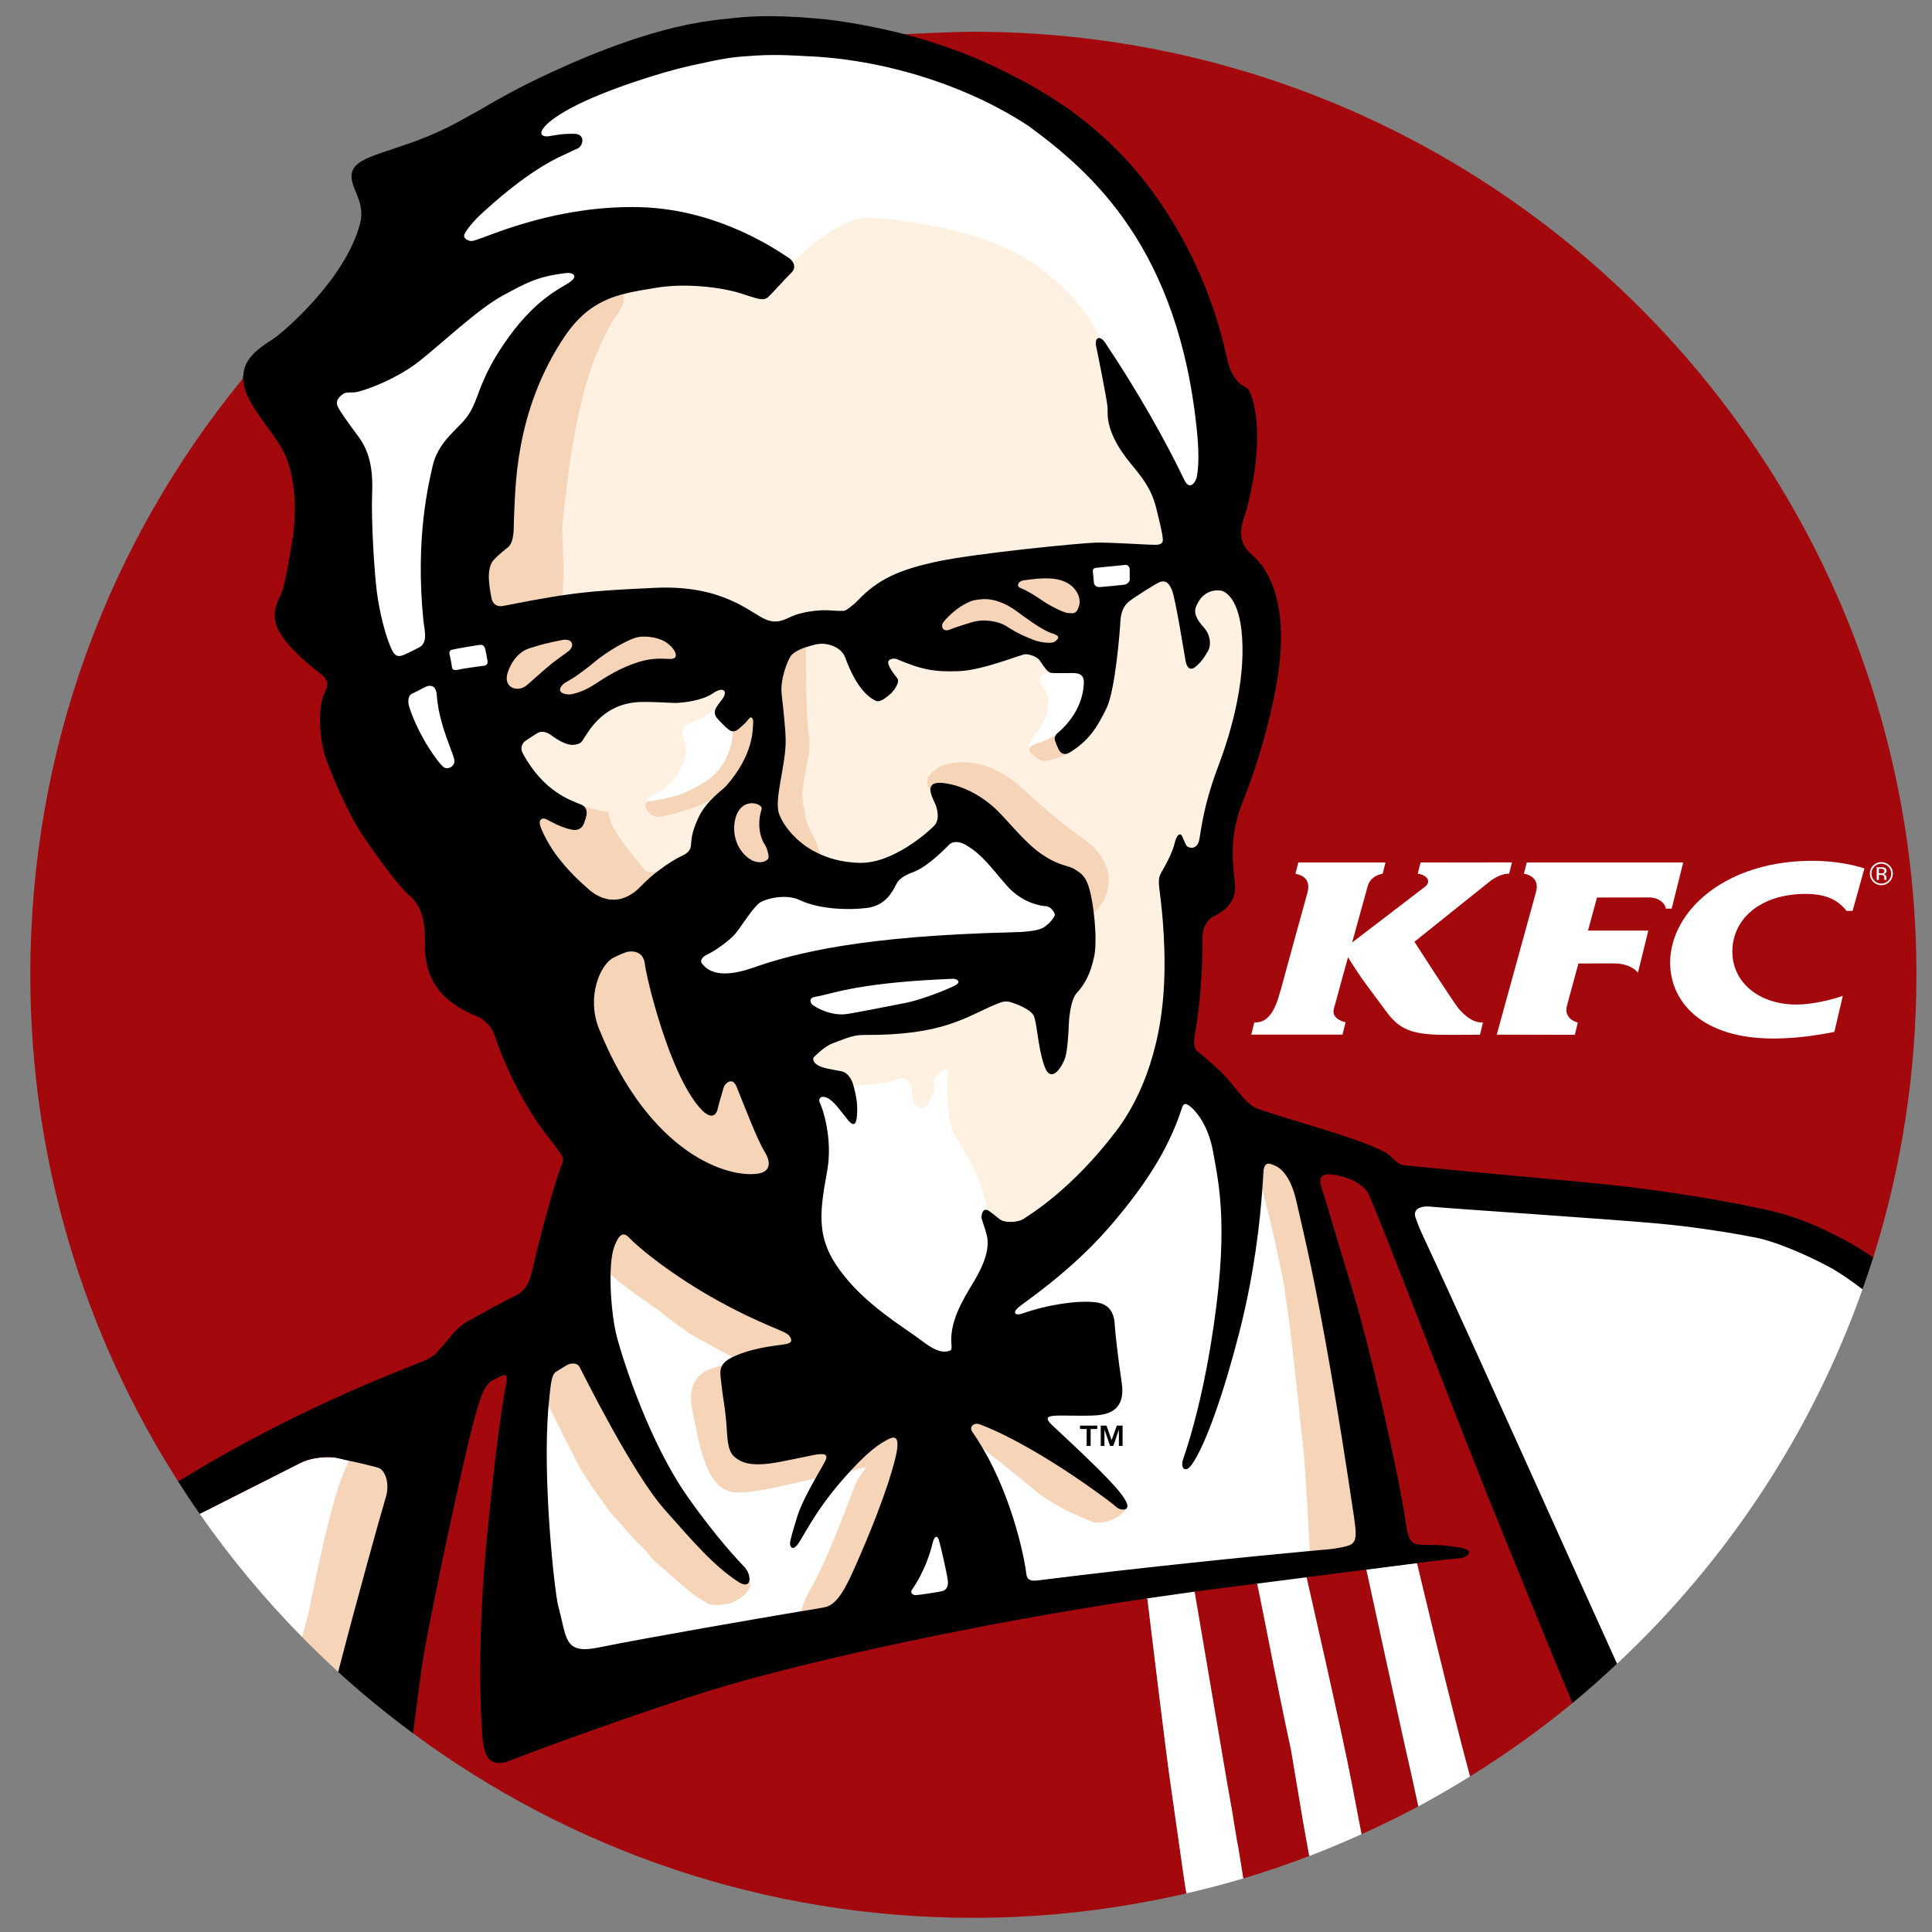 <?xml version="1.0" encoding="utf-8"?>
<!-- Generator: Adobe Illustrator 14.0.0, SVG Export Plug-In . SVG Version: 6.00 Build 43363)  -->
<!DOCTYPE svg PUBLIC "-//W3C//DTD SVG 1.1//EN" "http://www.w3.org/Graphics/SVG/1.1/DTD/svg11.dtd">
<svg version="1.1" id="Layer_1" xmlns="http://www.w3.org/2000/svg" xmlns:xlink="http://www.w3.org/1999/xlink" x="0px" y="0px"
	 width="300px" height="300px" viewBox="0 0 300 300" enable-background="new 0 0 300 300" xml:space="preserve">
<rect x="0" y="0" width="300" height="300" fill="#808080" stroke="none"/>
<g id="Layer_2">
	<g>
		<g>
			<g>
				<path fill="#A3080C" d="M151.147,4.931c-3.52,0-10.388,0.368-10.668,0.385c1.331,0.355-102.726,53.74-102.726,53.18
					c-0.032,0.181-0.081,0.331-0.176,0.449c-20.628,25.234-32.872,57.29-32.872,92.426c0,28.958,8.437,55.93,22.944,78.656
					c0.098-0.053,36.938,35.63,36.487,39.123c24.333,18,54.419,28.654,87.006,28.654c11.382,0,22.439-1.344,33.08-3.795
					c-0.194-1.154-0.37-2.309-0.528-3.447l-1.923-13.5c-0.579-3.693-3.604-28.793-3.604-28.793l-0.01-0.074l3.219-1.236
					c0,0,4.232,0.175,4.127,0.188c0,0,4.291,25.244,5.037,29.623l0.807,4.635c0.312,1.867,0.575,3.718,0.96,5.636
					c0.27,1.595,0.51,3.124,0.746,4.647c3.471-1.043,6.891-2.201,10.246-3.483c-0.51-2.869-1.065-5.826-1.112-6.263l-1.729-10.27
					c-2.284-10.595-3.74-18.454-4.807-23.682c-0.152-0.751-0.436-2.086-0.436-2.086l3.305-1.322l4.36,0.34
					c0,0,5.562,24.34,6.951,31.699l1.586,8.193c2.983-1.349,5.937-2.775,8.805-4.318l-0.917-4.204
					c-0.098-0.407-0.204-0.896-0.329-1.44c-1.868-8.222-6.827-31.125-6.827-31.125l3.977-1.562l3.885,0.547h0.019
					c0,0,4.991,21.114,8.23,33.131c5.562-3.452,10.891-7.243,15.915-11.387c0,0,46.373-69.416,46.705-69.187
					c4.347-13.857,6.701-28.604,6.701-43.899C297.58,70.496,232.018,4.931,151.147,4.931z"/>
			</g>
		</g>
	</g>
</g>
<g id="Layer_6">
	<path fill="#FFF1E2" d="M187.834,77.833c0,0-18.29-34.49-25.751-39.667c-7.452-5.177-19.735-8.409-28.25-7.333
		c-10.781,1.361-35.439,14.41-37.078,14.841c0.012,0.126-9.187,11.473-11.589,23.159c-0.534,2.597-10,44-10,44l18,52l64.146,30.604
		l23.521-25.604c0,0,3.001-25.333,9.334-44.333s4.333-29.333,4.333-29.333L187.834,77.833z"/>
</g>
<g id="Layer_4">
	<path fill="#FFFFFF" d="M114.552,210.378c-0.195,0.074-0.373,0.153-0.54,0.228C114.179,210.531,114.357,210.452,114.552,210.378"/>
	<path fill="#FFFFFF" d="M114.01,210.609L114.01,210.609z"/>
	<path fill="#FFFFFF" d="M109.271,111.341c-1.018,0.58-1.771,0.716-2.241,0.966c-0.471,0.257-1.214,0.809-1.03,1.796
		c0.194,0.992,0.466,1.314,0.561,2.079c0.09,0.757-0.274,2.129-1.154,3.687c-0.866,1.562-2.252,2.69-3.039,3.147
		c-0.774,0.463-1.249,0.588-1.689,0.82c-0.1,0.046-0.19,0.285-0.28,0.765c-0.004,0.004-0.004,0.004-0.009,0.009
		c0.056-0.044,0.118-0.085,0.204-0.118c0.169-0.072,0.517-0.081,0.83-0.139c0.303-0.056,0.526-0.127,0.637-0.142
		c0.118-0.014,0.82-0.113,0.938-0.139c0.118-0.023,2.245-0.468,3.563-1.075c1.311-0.61,3.613-1.72,4.932-3.314
		c0.969-1.167,2.136-3.292,2.25-5.401c0.027-0.436,0.022-0.707,0.022-0.707s0.005,0,0.005-0.005c0.015,0,0.028-0.004,0.042-0.004
		c-0.218-0.009-0.408-0.081-0.563-0.208c-0.353-0.276-0.638-0.48-1.72-1.636c-0.696-0.746-0.648-1.293-0.272-1.918
		c-0.009,0.014-0.025,0.028-0.035,0.042C110.902,110.146,110.276,110.762,109.271,111.341"/>
	<path fill="#FFFFFF" d="M163.049,104.448c0,0-0.594,0.051-0.798,0.141c-0.162,0.067-0.468,0.181-0.677,0.461
		c-0.208,0.285-0.256,0.783,0.181,1.318c0.445,0.533,1.057,1.529,1.006,2.382c-0.032,0.375,0.023,1.601-0.375,2.484
		c-0.445,1.001-0.959,1.988-1.312,2.433c-0.204,0.262-1.146,1.304-1.284,2.042c-0.037,0.155,0,0.327,0.073,0.489
		c0,0,0.011-0.009,0.011,0.004c-0.005,0.005,0,0.014-0.005,0.023c0.019-0.058,0.042-0.114,0.088-0.167
		c0.235-0.264,0.714-0.531,1.548-0.788c1.106-0.35,1.891-0.767,2.503-1.233c-0.074,0.086-0.093,0.186-0.14,0.285
		c0.064-0.153,0.135-0.304,0.272-0.424c0.329-0.283,4.669-3.196,4.78-7.899c0.042-1.766-2.249-1.999-3.203-2.031
		c-0.709-0.03-2.045,0.62-2.61,0.483c-0.009-0.004-0.026-0.019-0.046-0.023c0.009,0,0.009,0.004,0.009,0.004
		C163.071,104.443,163.053,104.443,163.049,104.448"/>
	<path fill="#FFFFFF" d="M116.833,136.916c0,0,17.25,5.334,25.5-4.25c8.25-9.583,22.5,5.084,23.416,9.417
		c0.918,4.333-21.416,16.333-28.166,16.583s-33.5-3.333-33.5-6.083S116.833,136.916,116.833,136.916z"/>
	<path fill="#FFFFFF" d="M187.625,68.375c-2.743-29.092-16.129-43.673-25.75-50.75c-10.111-6.662-34.164-12.53-45.5-12
		C103,6.25,72.112,20.839,70.917,21.917c-1.139,1.039-21.854,35.677-19.292,41.865c2.562,6.188,6.192,35.413,7.375,37.76
		c0.36,0.703,6.269,19.743,10.167,19.042c3.929-0.707,7.592-18.072,7.417-19.417c-0.5-3.833-7.457-21.106-6.917-23.542
		c0.547-2.429,19.128-31.52,20.458-32.542c0.938-0.714,32.811-4.678,32.996-4.37c-0.004-0.009-0.004-0.019-0.017-0.028l-0.004-0.005
		c2.228-1.942,7.395-7.061,12.012-6.877c4.613,0.19,17.802,1.838,25.254,7.021c7.461,5.177,9.765,10.245,10.398,11.663
		c-0.005,0-0.014,0.007-0.019,0.007c0.25,0.037,10.629,23.631,13.671,23.715C186.445,76.264,187.959,71.872,187.625,68.375z"/>
	<path fill="#FFFFFF" d="M174.713,87.718c-1.107,0.129-4.134,0.405-4.468,0.447c-0.594,0.077-0.579,0.413-0.542,0.665
		c0.031,0.26,0.125,1.256,0.161,1.685c0.037,0.426,0.482,0.676,0.938,0.639c0.459-0.032,3.354-0.294,3.786-0.361
		c0.422-0.069,0.839-0.426,0.834-0.767c-0.009-0.343-0.004-1.249-0.009-1.615C175.403,88.042,175.13,87.671,174.713,87.718"/>
	<path fill="#FFFFFF" d="M54.274,226.835c0.575,0.125,1.188,0.265,1.78,0.403c-1.323-0.307-2.762-0.621-3.587-0.825
		c-0.408-0.103-1.05-0.162-1.793-0.147c-1.24,0.027-2.771,0.27-4.007,0.891c-1.563,0.777-11.493,5.812-15.655,7.914
		c4.764,6.826,10.08,13.228,15.908,19.141c0.364-1.501,6.873-8.331,7.789-12.334C55.963,236.393,52.842,229.152,54.274,226.835"/>
	<path fill="#FFFFFF" d="M220.015,242.717l-7.847,1.012c0,0,5.645,26.063,7.156,32.564l0.911,4.204
		c2.73-1.47,5.399-3.022,8.022-4.653c-3.244-12.017-8.235-33.127-8.235-33.127H220.015z"/>
	<g>
		<polygon fill="none" points="172.609,223.619 171.821,221.371 170.918,221.371 170.918,224.521 171.492,224.521 171.492,221.986 
			172.368,224.521 172.873,224.521 173.74,221.986 173.74,224.521 174.319,224.521 174.319,221.371 173.415,221.371 		"/>
		<polygon fill="none" points="167.706,221.898 168.734,221.898 168.734,224.521 169.355,224.521 169.355,221.898 170.385,221.898 
			170.385,221.371 167.706,221.371 		"/>
	</g>
	<path fill="#FFFFFF" d="M265.487,138.438c-3.963,2.994-6.158,7.038-6.146,11.085c0.019,5.999,4.871,11.776,16.113,11.739
		c2.79-0.019,5.251-0.301,7.488-0.681c0.653-0.106,1.293-0.224,1.9-0.349l1.307-5.584c-2.178,0.728-4.931,1.33-7.137,1.34
		c-5.987,0.019-10.001-3.531-10.01-8.186c-0.01-2.481,1.01-4.66,2.854-6.254c1.975-1.708,4.886-2.741,8.527-2.741
		c2.883,0,4.569,0.797,5.719,1.935c0.231,0.223,0.444,0.457,0.63,0.702h0.938l1.835-6.59c-1.891-0.624-4.694-1.149-7.651-1.182
		C274.969,133.58,269.375,135.5,265.487,138.438"/>
	<path fill="#FFFFFF" d="M256.111,139.354c0.808,0,1.479,0.294,1.929,0.679c0.385,0.327,0.616,0.716,0.616,1.052h0.923l1.789-7.156
		h-24.295l-0.355,1.4l-0.084,0.34c0,0,2.66,0.299,1.845,2.957l-6.065,22.034l10.315,0.02h1.809l0.459-1.892
		c0,0-2.268-0.547-1.675-2.642c0.028-0.131,0.882-3.264,1.392-5.145c0.228-0.812,0.39-1.396,0.39-1.396l5.552-0.004
		c0.908,0,1.604,0.167,2.142,0.375c1.112,0.426,1.539,1.072,1.539,1.072l1.611-6.548h-9.36l1.011-3.74l0.38-1.395L256.111,139.354z"
		/>
	<path fill="#FFFFFF" d="M226.591,156.727c-0.719-0.77-6.961-10.493-6.961-10.493l11.039-8.835l0.366-0.294
		c0.494-0.413,0.959-0.705,1.366-0.917c1.173-0.603,1.929-0.517,1.929-0.517l0.443-1.761l-14.189,0.021l-0.353,1.395l-0.084,0.345
		c0.964,0.067,2.31,0.929,1.21,1.956c-0.144,0.123-11.404,8.727-11.404,8.727l0.088-0.304l2.341-8.481
		c0.495-1.694,2.315-1.898,2.315-1.898l0.445-1.745l-13.546,0.004l-0.348,1.395l-0.089,0.345c0.648,0.167,2.498,0.526,1.857,2.957
		c-4.521,16.338-4.004,14.721-4.31,15.611c-1.012,3.873-2.53,4.406-3.443,4.505c-0.199,0.019-0.371,0.019-0.496,0.026l-0.186,0.732
		l-0.287,1.158h12.364h1.804l0.473-1.918c0,0-2.248-0.445-1.82-2.067c0.218-0.815,0.786-2.883,1.287-4.708
		c0.486-1.771,0.917-3.323,0.917-3.323c2.457,3.939,3.022,4.426,5.988,8.495c2.729,3.764,5.646,3.588,12.688,3.54
		c0.574-0.004,1.168-0.009,1.808-0.009l0.468-1.882C228.486,158.798,227.304,157.495,226.591,156.727"/>
	<path fill="#FFFFFF" d="M293.399,134.391c-0.352-0.345-0.769-0.517-1.27-0.517c-0.491,0-0.908,0.172-1.261,0.517
		c-0.344,0.345-0.52,0.769-0.52,1.263c0,0.498,0.176,0.92,0.52,1.272c0.344,0.346,0.77,0.526,1.261,0.526
		c0.501,0,0.918-0.181,1.27-0.526c0.349-0.352,0.524-0.774,0.524-1.272C293.928,135.16,293.747,134.736,293.399,134.391
		 M293.224,136.75c-0.297,0.303-0.667,0.457-1.094,0.457c-0.426,0-0.788-0.153-1.084-0.457c-0.297-0.299-0.45-0.665-0.45-1.096
		c0-0.422,0.153-0.788,0.45-1.087c0.301-0.303,0.658-0.456,1.084-0.456c0.427,0,0.788,0.153,1.094,0.456
		c0.297,0.299,0.445,0.665,0.445,1.087C293.669,136.084,293.521,136.451,293.224,136.75"/>
	<path fill="#FFFFFF" d="M292.941,135.231c0-0.246-0.106-0.412-0.302-0.498c-0.13-0.042-0.297-0.065-0.537-0.065h-0.687v1.963h0.339
		v-0.776h0.272c0.189,0,0.314,0.023,0.395,0.065c0.116,0.076,0.181,0.225,0.176,0.452v0.151l0.015,0.067c0,0.009,0,0.014,0,0.023
		c0,0,0,0.009,0.01,0.019h0.319l-0.005-0.028c-0.019-0.014-0.019-0.046-0.027-0.1v-0.142v-0.148c0-0.1-0.037-0.209-0.11-0.309
		c-0.065-0.1-0.187-0.167-0.334-0.19c0.12-0.019,0.213-0.046,0.282-0.095C292.871,135.535,292.941,135.408,292.941,135.231
		 M292.395,135.575c-0.069,0.028-0.177,0.037-0.319,0.037h-0.319v-0.707h0.292c0.194-0.004,0.338,0.023,0.426,0.072
		c0.084,0.046,0.13,0.146,0.13,0.29C292.603,135.413,292.533,135.517,292.395,135.575"/>
	<path fill="#FFFFFF" d="M273.5,189.501c-18.667-5.667-57-4.333-57-4.333l31.333,73.833c0,0,2.902-1.455,3.264-0.661
		c16.999-15.892,30.198-35.764,38.113-58.146C288.586,199.714,292.167,195.168,273.5,189.501z"/>
	<g>
		<polygon fill="none" points="174.319,221.751 174.319,221.371 174.008,221.371 		"/>
		<g>
			<polygon fill="none" points="174.319,221.751 174.319,221.371 174.008,221.371 			"/>
			<path fill="#FFFFFF" d="M209.842,276.622c-1.399-7.358-6.966-31.699-6.966-31.699s7.391-1.942,9.124-6.173
				c1.733-4.229-2.189-10.745-2.375-13.313c-0.801-7.666-3.813-39.063-8.75-45.563c-2.875-3.785-16.096-11.253-17.125-11.208
				c-4.75,0.208-14.25,20.896-22.188,22.771c-5.291,1.25-9.028-3.897-8.172-3.508c-0.015-0.011-0.033-0.02-0.042-0.029
				c0,0,0.009-0.592-0.876-3.373c-0.885-2.791-2.739-5.719-3.082-6.381c-0.333-0.664-1.339-2.109-1.374-2.275
				c-0.028-0.163-0.394-1.094-0.653-2.79c-0.493-3.272-0.267-5.464-0.248-5.663c0.01-0.2,0.101-0.793,0.128-0.913
				c0.021-0.126-0.028-0.339-0.179-0.376c-0.158-0.027-0.58-0.13-1.021,0.324c-0.92,0.928-0.962,1.104-0.979,1.261
				c-0.032,0.147,0.063,0.427,0.035,0.751c-0.1,1.029-0.28,1.816-0.741,2.567c-0.459,0.76-0.758,1.021-1.408,0.959
				c-0.661-0.06-1.211-0.584-1.291-1.941c-0.086-1.356-0.353-1.821-0.625-2.141c-0.271-0.334-0.889-0.487-1.1-0.474
				c-0.208,0-0.382,0.186-1.812,0.537c-1.418,0.361-3.672,0.482-4.004,0.496c-0.339,0.02-1.576,0.145-1.585,0.148
				c0.259,0.968-5.198-0.52-6.116,0.216c-1.875,1.5-2.751,11.24-3.667,16.291c-0.001,0.004-0.001,0.009-0.002,0.015L92,188.25
				l-10.75,25c0,0,3.25,49.5,3.25,50.25s68-14.75,68-14.75l25.655-0.555c0,0,0.006,0.019,0.011,0.068
				c0.181,1.479,3.025,25.104,3.604,28.803l1.923,13.49c0.158,1.146,0.334,2.305,0.528,3.448c2.976-0.687,5.923-1.45,8.829-2.321
				c-0.236-1.521-0.479-3.055-0.746-4.64c-0.381-1.923-0.645-3.772-0.955-5.64l-0.814-4.635c-0.742-4.375-5.042-29.613-5.042-29.613
				l4.507-2.846l5.216,1.594c0.139,0.64,0.278,1.334,0.436,2.086c1.07,5.236,2.53,13.087,4.807,23.672l1.729,10.279
				c0.047,0.436,0.604,3.393,1.117,6.266c2.743-1.053,5.445-2.188,8.11-3.393L209.842,276.622z"/>
		</g>
	</g>
</g>
<g id="Layer_5">
	<path fill="#F5D4B7" d="M158.875,89.083c-5.667,0.833-13.917,5.458-13.542,8.833c0.231,2.092,12.05,2.412,17.375,2.792
		s6.204-4.739,5.918-7.521C168.34,90.405,164.839,88.207,158.875,89.083z"/>
	<path fill="#F5D4B7" d="M197.547,179.938c-2.813-0.293-1.506,4.267-1.539,4.729v0.009c1.423,5.367,2.604,10.721,3.518,15.567
		c0.011,0.478,0.047,0.897,0.106,1.237c0.403,2.112,1.237,8.938,2.841,24.357c0.371,5.135,0.695,10.492,0.909,14.997
		c0.146-0.01,9.618,0.539,9.618,0.539s-0.375-13.25-3.313-29.875C206.749,194.874,202.344,180.438,197.547,179.938z"/>
	<path fill="#F5D4B7" d="M172.007,138.188c0.426-2.345-0.062-3.504-0.83-4.875c-0.755-1.367-2.215-2.646-4.102-3.886
		c-1.825-1.214-5.95-4.854-6.35-5.198c-0.39-0.336-2.316-2.157-2.762-2.519c-0.464-0.357-1.363-1.105-3.337-2.106
		c-4.783-2.412-8.629-0.607-8.778-0.524c-0.146,0.082-0.856,0.656-1.536,1.302c-0.67,0.635-0.167,1.863,0.09,2.311
		c0,0,25.384,18.607,25.435,19.041l0.019,0.014C169.856,141.748,171.654,140.104,172.007,138.188"/>
	<path fill="#F5D4B7" d="M161.505,115.271c-0.834,0.257-1.313,0.523-1.548,0.788c-0.046,0.053-0.064,0.111-0.083,0.167
		c-0.02,0.044-0.02,0.09-0.02,0.134c0,0.037,0,0.069,0,0.102c0.009,0.044,0.027,0.081,0.037,0.121
		c0.022,0.046,0.046,0.095,0.074,0.141c0.019,0.03,0.037,0.063,0.063,0.095c0.037,0.058,0.089,0.113,0.14,0.171
		c0.022,0.028,0.047,0.051,0.074,0.077c0.064,0.064,0.135,0.132,0.214,0.199c0.019,0.019,0.037,0.037,0.06,0.051
		c0.089,0.077,0.182,0.148,0.273,0.225c0.019,0.009,0.027,0.019,0.047,0.033c0.111,0.081,0.223,0.155,0.334,0.231
		c0.004,0.005,0.009,0.005,0.014,0.009c0.125,0.081,0.245,0.158,0.361,0.234c0.125,0.074,0.301,0.113,0.515,0.118
		c0.203,0.009,0.454-0.019,0.724-0.067c0.89-0.176,2.029-0.625,2.993-1.087c0,0.005-0.01,0-0.019,0.005
		c-0.056,0.019-1.821-2.894-1.752-2.98C163.396,114.504,162.617,114.921,161.505,115.271"/>
	<path fill="#F5D4B7" d="M127.421,132.678c0.07,0.028,0.132,0.069,0.204,0.097c-0.009-0.009-0.015-0.014-0.02-0.023
		c-0.361-0.375-0.389-0.459-0.515-0.969c-0.137-0.531-0.484-1.182-0.63-1.55c-0.157-0.371-0.855-1.629-1.124-2.444
		c-0.268-0.816-0.389-1.314-0.443-2.132c-0.208-0.617-0.366-1.845-0.271-2.955c0.081-0.982,0.299-2.113,0.922-5.292
		c0.422-2.088-0.239-4.493-0.262-6.72c-0.02-1.717-0.19-5.937-0.143-10.184v-0.014c-0.294,0.1-38.097-8.01-37.831-8.05
		c0.005,0,0.015-0.005,0.023-0.005c0.299-3.13,0.118-7.341-0.051-10.534c0.978-9.591,2.453-20.693,5.842-28.094
		c2.619-5.691,2.269-3.816,3.563-6.498c0.072-0.144,0.167-0.313,0.182-0.512c0.014-0.134-0.096-0.887-0.118-1.126
		c0-0.004,0-0.004,0-0.009c-0.077,0.023-9.29-2.557-20.753,23.752C71.198,80.438,77.583,108,77.583,108l9.979,3.313l6.5-3.531
		l15.375-3.156l6.281,3.063c0,0-1.934,5.881-1.95,5.881c0,0.004-0.005,0.004-0.005,0.004s0.005,0.276-0.027,0.707
		c-0.108,2.113-1.276,4.238-2.25,5.406c-1.313,1.59-3.614,2.7-4.924,3.313c-1.32,0.603-3.445,1.052-3.57,1.073
		c-0.113,0.027-0.82,0.123-0.935,0.141c-0.114,0.009-0.332,0.081-0.635,0.141c-0.315,0.054-0.66,0.063-0.832,0.135
		c-0.086,0.032-0.151,0.074-0.204,0.123c-0.095,0.077-0.146,0.167-0.171,0.267c-0.005,0.009-0.009,0.028-0.009,0.042
		c-0.02,0.095-0.02,0.19-0.005,0.276c0.063,0.313,0.402,0.749,0.442,0.825c0.142,0.271,0.957,1.045,2.292,0.746
		c1.756-0.394,2.891-0.746,4.063-1.124c1.182-0.385,2.749-1.063,2.988-1.272c0.243-0.202,0.893-0.698,0.997-0.755
		c0-0.005,0.004-0.005,0.004-0.005c0.135-0.123,0.263-0.239,0.39-0.348c0.054-0.046,0.108-0.104,0.163-0.146
		c0.013-0.011,0.022-0.02,0.036-0.031c0.207,2.477-2.764,9.914-2.764,9.914s-6.922,2.463-6.483,2.137c0,0-0.008,0-0.008,0.004
		c-0.563,0.276-1.391,0.575-2.229-0.081c0,0-0.815-0.952-1.813-2.215c-0.598-0.755-1.258-1.617-1.855-2.458
		c-0.422-0.593-0.723-1.077-0.945-1.476c-0.431-0.734-0.603-1.205-0.679-1.499c-0.009-0.023-0.019-0.049-0.019-0.067
		c-0.186-0.489-0.341-1.281-0.341-1.281c-1.249-0.155-2.563-0.44-3.776-0.883c0.009,0.004,0.009,0.016,0.019,0.025
		c0.101,0.09-8.573,1.982-8.573,1.982l8.975,36.563c0,0,16.75,26.333,27.25,21.25c1.565-0.758,4.29-6.095,3.167-7.917
		c-1.154-1.867-18.917-31.333-18.917-31.333S127.182,132.572,127.421,132.678z"/>
	<path fill="#F5D4B7" d="M161.468,232.059c3.281,2.178,4.422,2.688,8.009,4.188c1.141,0.538,4.152-0.074,5.44-2.002
		c-0.023,0.01-0.046,0.037-0.064,0.052c-0.01,0.004-0.01,0.004-0.019,0.004c-0.084,0.051-17.861-13.898-20.178-14.723
		c-0.825-0.292-5.365,1.374-4.781,2.213c0.523,0.755,2.718,3.042,2.77,3.13C155.744,227.331,159.642,230.547,161.468,232.059"/>
	<path fill="#F5D4B7" d="M123.667,206.333l-29.729-17.021c0,0,0.867,8.433,0.862,8.565c0.005,0.005,0.005,0.005,0.009,0.011
		c2.169,1.94,5.566,4.264,6.103,4.629c0.198,0.131,1.58,1.043,1.875,1.373c0.365,0.397,4.033,3.006,4.313,3.201
		c0.268,0.182,4.229,2.368,6.629,3.646c0.086-0.047-1.67,1.391-1.643,1.345c-0.844,0.056-1.456,0.444-2.387,0.741
		c-4.167,2.341-1.694,7.211-1.301,10.604c0.797,2.859,1.804,7.823,5.511,8.286c2.822,0.339,9.282-1.427,12.697-2.127
		c0.484-0.856,5.435-1.163,5.374-1.094c0.874-0.261,2.046-0.673,2.401-0.607c0.213,0.037-0.774,1.085-1.346,2.155
		c-0.575,1.08-4.129,11.572-7.438,17.161c-1.11,2.289-0.584,1.344-1.26,3.008v0.005l6.705,1.535l10.833-27.501L123.667,206.333z"/>
	<path fill="#F5D4B7" d="M89.943,227.711c1.154,2.141,4.479,6.632,4.642,6.887c0.162,0.25,0.878,1.021,1.722,1.965
		c0.846,0.94,1.571,1.762,1.775,2.002c0.204,0.232,1.789,1.877,2.198,2.254c0.408,0.375,0.881,1.14,1.224,1.459
		c1.173,1.053,5.492,4.807,5.909,5.117c0.417,0.318,2.477,1.699,2.848,1.75c3.71,0.47,5.531-1.562,5.907-2.164
		c0.38-0.588,0.452-0.842,0.218-1.724c-0.005,0.063-14.322-10.694-23.822-31.382c-0.368-0.801-3.663-4.791-6.688-2.375
		c-2.484,1.984-0.688,6.738-0.688,6.738v0.027C86.131,220.213,88.956,225.885,89.943,227.711"/>
	<path fill="#F5D4B7" d="M61.833,229.75c0.958-3.584-6.987-2.785-7.56-2.915c-2.477,4.009-5.106,17.625-6.445,24.002
		c-0.232,0.718-0.544,1.872-0.911,3.364c1.824,1.854,3.688,3.666,5.604,5.418C53.904,254.238,61.579,230.703,61.833,229.75z"/>
</g>
<g id="Layer_1_1_">
	<g>
		<path fill="#A3080C" d="M292.612,136.589c0,0.009,0.005,0.019,0.005,0.023c0,0,0,0.009,0.005,0.019
			c-0.005-0.009-0.005-0.019-0.005-0.019C292.616,136.608,292.612,136.599,292.612,136.589"/>
		<path d="M274.557,187.911c-4.431-0.981-14.923-3.087-29.066-4.386c-14.136-1.287-25.707-2.391-27.297-2.563
			c-1.456-0.145-1.983-1.479-3.305-2.143c-4.792-2.403-13.848-4.633-19.523-6.631c-1.404-0.486-2.327-1.729-4.265-4.092
			c-1.178-1.441-1.975-2.091-2.983-3.004c-0.604-0.552-1.919-1.664-2.271-1.933c-0.343-0.278-0.584-1.075-0.287-2.623
			c0.297-1.554,1.225-7.614,1.149-14.67c-0.02-1.894,0.814-3.107,1.701-3.55c0.477-0.241,3.582-1.622,3.373-4.674
			c-0.219-3.089-1.173-7.398,1.312-13.463c2.405-5.876,5.408-16.364,5.771-23.283c0.385-7.35-1.461-12.091-4.361-14.658
			c-1.131-0.992-2.466-2.491-1.376-5.691c1.163-3.443,3.275-12.846,1.2-19.066c-0.465-1.381-0.992-1.39-1.309-1.557
			c-0.318-0.162-1.825-1.316-2.391-3.854c-0.761-3.346-3.207-15.238-12.43-27.327c-4.886-6.418-10.104-10.235-12.188-11.773
			c-1.428-0.929-3.935-2.676-6.934-4.271c-4.291-2.269-7.697-4-14.548-6.217c-0.648-0.204-2.115-0.653-4.053-1.17
			c-0.005,0-0.022,0-0.022,0s-5.837-1.562-12.149-2.299c-1.078-0.1-2.553-0.236-4.227-0.35c-6.498-0.38-8.87,0.019-12.249,0.359
			c-0.361,0.035-0.729,0.09-1.092,0.139c-0.674,0.09-1.371,0.194-2.1,0.308c-10.04,1.719-20.254,6.428-25.222,8.797
			c-2.805,1.332-5.286,2.718-7.568,4.018c-0.063,0.04-0.144,0.086-0.186,0.111c-0.588,0.359-1.509,0.872-2.407,1.365
			c-1.404,0.792-2.746,1.534-4.046,2.169c-4.021,1.956-7.558,2.957-10.144,3.854c-0.47,0.176-0.863,0.325-1.168,0.429
			c-1.864,0.726-3.052,1.476-3.27,2.713c-0.398,2.22,2.215,4.28,1.282,7.821c-2.297,8.708-12.126,17.066-13.702,18.03
			c-4.565,2.786-4.28,4.725-4.456,5.717c0,0.922,0.189,1.946,0.714,3.052c1.521,3.223,4.335,5.985,5.712,8.898
			c1.381,2.915,2.168,8.024,1.135,13.996c-0.986,5.775-1.295,7.056-1.808,8.115c-0.51,1.063-1.539,3.128-0.12,5.584
			c1.425,2.463,4.428,4.975,6.312,6.421c1.002,0.774,1.521,1.476,0.778,2.871c-1.224,2.283-0.911,7.666,0.248,10.678
			c1.75,4.595,3.805,8.975,5.712,11.79c1.909,2.813,5.315,7.601,7.318,9.333c1.995,1.743,2.269,4.764,2.23,6.639
			c-0.042,1.865-0.304,7.153,5.13,10.462c2.678,1.646,2.918,1.232,3.9,2.039c0.982,0.793,1.444,1.205,2.123,3.346
			c0.679,2.133,3.768,9.612,8.021,14.877c1.241,1.529,1.93,2.613,2.078,2.864c0.15,0.25,0.381,0.528-0.157,1.788
			c-0.535,1.261-2.682,8.439-4.395,15.859c-0.313,1.361-0.773,3.15-2.48,3.99c-1.71,0.824-5.529,2.934-6.919,3.702
			c-1.399,0.769-2.089,1.187-3.698,3.188c-0.716,0.89-1.237,1.412-1.689,1.955c-0.26,0.314-0.375,0.515-1.735,1.224
			c-1.178,0.612-18.66,6.763-37.198,18.103c-0.459,0.277-0.888,0.523-1.314,0.76c1.092,1.705,2.206,3.394,3.365,5.043
			c4.162-2.104,14.091-7.137,15.652-7.915c1.232-0.621,2.765-0.862,4.004-0.892c0.746-0.014,1.386,0.047,1.793,0.148
			c0.832,0.204,2.264,0.52,3.594,0.824c0.123,0.027,0.246,0.057,0.373,0.084c0.082,0.019,0.163,0.037,0.248,0.061
			c0.549,0.135,1.057,0.256,1.467,0.366c0.023,0.009,0.042,0.009,0.065,0.019c0.199,0.057,0.38,0.106,0.519,0.148
			c1.181,0.389,1.809,2.604,1.17,4.62c-0.113,0.38-0.481,1.659-1.02,3.55c-0.268,0.95-0.575,2.044-0.911,3.258
			c-0.338,1.215-0.707,2.551-1.096,3.969c-1.367,4.967-2.972,10.928-4.353,16.309c3.7,3.373,7.582,6.548,11.616,9.531
			c0.452-3.493,0.927-7.131,1.295-9.777c0.964-6.904,6.479-32.479,8.036-38.294c1.133-4.231,1.722-6.159,3.211-6.826
			c0.447-0.194,0.955-0.491,1.249-0.635c0.294-0.136,0.938-0.292,0.739,0.829c-0.228,1.33-1.376,6.757-3.065,24.367
			c-1.173,12.217-1.201,23.037-0.779,29.545c0.182,2.771,0.229,6.688,4.469,4.99c4.954-1.979,21.842-8.035,30.864-10.815
			c14.527-4.481,41.755-10.466,67.998-14.339l7.338-1.043c0,0,4.296,25.242,5.036,29.617l0.815,4.631l-0.807-4.631
			c-0.746-4.375-5.037-29.617-5.037-29.617c1.028-0.141,2.063-0.273,3.082-0.403c2.35-0.297,4.556-0.574,6.632-0.844l7.665-0.982
			c3.587-0.459,6.664-0.853,9.272-1.194c0,0,4.954,22.902,6.817,31.129c0.13,0.541,0.241,1.029,0.334,1.437l0.917,4.204
			c0.005,0,0.01,0,0.014,0l-0.912-4.204c-1.512-6.507-7.155-32.565-7.155-32.565l7.847-1.011c2.321-0.296,5.278-0.667,6.159-0.709
			c1.844-0.077,2.649-1.12,1.241-1.543c-1.016-0.297-3.364-0.532-4.552-0.561c-0.453-0.005-1.278-0.015-1.771-0.023
			c-1.816-0.032-2.335-0.39-2.734-3.067c-1.131-7.852-5.505-27.314-8.646-37.575c-3.04-9.899-3.791-12.749-4.523-14.929
			c-0.64-1.877,0.6-1.992,1.196-1.965c2.215,0.106,5.283,1.256,6.163,3.151c1.947,4.222,15.266,39.108,20.614,52.114
			c3.374,8.193,7.304,18.056,11.016,26.842c2.378-1.955,4.672-4.014,6.919-6.117c-6.909-15.191-22.291-49.605-30.401-67.021
			c-0.292-0.627-0.686-1.642-0.885-2.238c-0.069-0.199-0.098-0.376-0.098-0.533c0.01-1.111,1.479-1.266,2.206-1.195
			c2.863,0.287,28.872,2.002,35.973,2.68c4.686,0.443,9.361,1.158,12.484,1.715c0.724,0.134,1.361,0.255,1.899,0.361
			c0.667,0.133,1.168,0.239,1.492,0.328c2.317,0.604,6.404,2.221,10.188,4.25c1.565,0.834,3.346,2.049,5.255,3.514
			c0.575-1.633,1.148-3.269,1.669-4.922c-1.362-0.945-2.893-1.91-4.395-2.717C282.157,190.256,278.51,188.791,274.557,187.911
			 M62.776,101.66c-0.707,0.304-1.346,0.385-1.835-0.579c-1.186-2.345-2.087-6.521-2.431-9.234
			c-0.354-2.711-0.896-10.803-0.725-15.224c0.189-4.424-0.675-6.896-2.256-9.012c-1.585-2.113-2.604-3.58-2.993-4.292
			c-0.489-0.888-0.162-1.495,0.773-2.173c0.454-0.318,1.381-0.127,2.098-0.276c1.418-0.285,6.153-2.002,9.681-4.769
			c3.52-2.767,9.13-8.119,12.937-10.179c3.795-2.06,5.48-2.999,9.922-3.532c0.788-0.092,1.97,0.329,0.636,1.344
			c-1.333,1.015-5.608,2.53-10.593,10.052c-3.061,4.602-3.56,7.26-4.529,9.325c-0.974,2.064-1.905,2.648-3.446,4.319
			c-0.75,0.797-2.278,2.472-2.829,4.901c-0.535,2.431-2.748,10.995-1.448,23.948c0.153,1.508,0.774,3.515-0.64,4.245
			C64.225,100.977,63.476,101.361,62.776,101.66 M68.88,119.113c-0.753-0.535-3.831-4.702-5.33-9.333
			c-0.165-0.489-0.345-1.733,0.466-2.088c0.665-0.285,1.548-0.797,2.007-1.015c0.465-0.234,1.624-0.538,1.784,1.133
			c0.162,1.675,0.308,3.649,2.217,8.59c0.346,0.883,0.417,1.159,0.507,1.513C70.778,118.939,69.577,119.609,68.88,119.113
			 M75.15,103.377c-0.204,0.035-2.316,0.29-3.455,0.503c-0.707,0.13-1.435,0.394-1.516-0.287c-0.095-0.774-0.322-1.796-0.389-2.072
			c-0.061-0.287,0.077-0.559,0.419-0.64c0.839-0.194,4.081-0.739,4.394-0.755c0.313-0.004,0.63,0.102,0.766,0.751
			c0.123,0.651,0.279,1.344,0.316,1.626C75.723,102.793,75.804,103.277,75.15,103.377 M76.302,92.799
			c-0.195-0.987-0.468-2.677-0.38-3.729c0.03-0.419,0.157-1.467,0.66-2.032c0.711-0.806,1.656-1.539,2.269-2.035
			c1.115-0.913,0.883-3.276,0.964-4.632c0.246-3.939-0.104-16.378,7.968-28.279c0.311-0.452,0.628-0.869,0.94-1.263
			c0.095-0.118,0.19-0.227,0.285-0.343c0.232-0.273,0.463-0.536,0.702-0.779c0.1-0.109,0.199-0.213,0.304-0.313
			c0.285-0.281,0.575-0.549,0.864-0.792c0.042-0.033,0.079-0.07,0.118-0.104c0.327-0.264,0.655-0.503,0.981-0.73
			c0.118-0.077,0.236-0.153,0.354-0.222c0.225-0.148,0.452-0.281,0.679-0.41c0.129-0.07,0.257-0.142,0.389-0.209
			c0.248-0.127,0.503-0.246,0.755-0.359c0.096-0.04,0.19-0.086,0.285-0.13c0.327-0.137,0.663-0.259,0.996-0.373
			c0.143-0.049,0.281-0.09,0.422-0.134c0.224-0.07,0.447-0.137,0.67-0.199c0.076-0.019,0.146-0.046,0.223-0.065
			c0,0.004,0,0.004,0,0.009c1.643-0.438,3.328-0.684,5.03-0.973c4.805-0.816,10.406-0.053,13.287,0.864
			c2.29,0.725,3.45,1.281,4.216,0.558c0.769-0.72,2.775-2.994,3.626-3.8c0.117-0.114,0.209-0.239,0.272-0.362
			c0.026-0.042,0.04-0.085,0.059-0.127c0.031-0.081,0.058-0.167,0.071-0.252c0.005-0.046,0.015-0.095,0.015-0.146
			c0-0.081-0.01-0.162-0.023-0.248c-0.009-0.042-0.009-0.09-0.03-0.132c-0.031-0.118-0.083-0.232-0.154-0.341
			c-0.187-0.311-0.484-0.588-0.852-0.809c-0.934-0.549-10.312-7.431-22.954-7.739c-12.353-0.309-22.379,4.062-25.038,4.977
			c-0.538,0.181-0.814,0.276-1.13,0.28c-0.313,0.009-1.391-0.359-0.992-1.138c0.438-0.832,1.534-2.113,2.673-3.151
			c1.195-1.077,7.04-6.579,12.813-9.127c1.068-0.468,1.328-0.663,2.012-0.929c0.874-0.331,1.391-2.301-0.54-2.306
			c-1.979-0.014-2.767,0.208-3.812,0.371c-1.047,0.174-1.622-0.294-0.961-1.191c0.653-0.894,1.944-1.886,4.274-3.151
			c5.059-2.757,14.313-5.663,18.688-6.62c5.705-1.249,6.402-1.33,10.188-1.562c3.541-0.204,6.373,0.046,7.713,0.1
			c11.343,0.431,24.406,4.185,34.519,10.844c9.616,7.075,23.455,18.862,26.198,47.959c0.329,3.492,0.098,5.471-0.037,6.345
			c-0.12,0.874-1.112,2.481-1.983,0.656c-2.869-6.013-7.304-13.882-12.309-21.341c-0.297-0.443-0.599-0.656-0.844-0.688
			c-0.103-0.021-0.19-0.004-0.278,0.033c-0.022,0.014-0.037,0.037-0.06,0.053c-0.048,0.037-0.099,0.083-0.136,0.146
			c-0.019,0.044-0.042,0.09-0.056,0.137c-0.023,0.063-0.037,0.134-0.046,0.204c-0.01,0.063-0.02,0.121-0.02,0.186
			c0,0.148,0.01,0.311,0.052,0.489c0.125,0.528,1.719,8.418,1.778,9.517c0.069,1.096-0.468,3.786,3.619,8.75
			c1.669,2.037,3.151,3.777,3.912,6.782c0.75,2.994,1.005,4.275,1.01,4.593c0.011,0.313,0.371,1.205-1.075,1.214
			c-1.437,0.004-6.924-0.394-9.272-0.341c-2.35,0.056-18.569,1.647-24.603,2.929c-6.035,1.284-9.282,2.804-12.381,6.06
			c-0.746,0.783-1.789,1.513-2.026,1.58c-0.224,0.063-1.011,0.046-2.549-0.058c-1.532-0.1-4.189,0.276-5.584,0.906
			c-1.404,0.628-2.405,1.212-4.096,0.523c-2.417-0.978-6.563-5.443-17.328-4.917c-6.48,0.317-9.8,0.494-14.297,1.159
			c-0.262,0.042-0.533,0.081-0.802,0.123c-0.171,0.028-0.348,0.055-0.523,0.085c-0.095,0.014-0.194,0.028-0.294,0.046
			c-1.831,0.299-3.899,0.684-6.452,1.182c-0.354,0.067-0.702,0.139-1.068,0.208C77.175,94.285,76.487,93.839,76.302,92.799
			 M175.427,90.023c0,0.343-0.417,0.698-0.844,0.77c-0.422,0.067-3.318,0.332-3.781,0.366c-0.454,0.032-0.899-0.218-0.937-0.646
			c-0.037-0.422-0.131-1.423-0.157-1.685c-0.047-0.246-0.057-0.589,0.533-0.665c0.343-0.042,3.363-0.313,4.477-0.445
			c0.417-0.049,0.69,0.327,0.7,0.692C175.418,88.776,175.418,89.683,175.427,90.023 M161.881,93.274
			c-0.896-0.63-2.471-1.622-3.425-1.97c-0.658-0.236-0.428-1.059,0.51-1.191c3.263-0.475,5.356-0.475,6.979,0.538
			c1.187,0.735,1.975,2.162,1.612,3.42c-0.427,1.444-0.992,1.131-1.701,1.119C165.147,95.177,162.766,93.907,161.881,93.274
			 M163.767,99.64c-0.574,0.387-2.451,0.042-3.133-0.225c-1.399-0.549-2.392-0.929-4.338-2.164c-1.271-0.806-3.48-1.205-5.413-0.621
			c-1.274,0.385-2.298,0.707-3.42,1.14c-1.124,0.431-1.354-0.593-1.06-1.031c0.29-0.437,2.069-2.52,4.429-3.406
			c0.496-0.19,1.506-0.294,2.002-0.304c1.521-0.044,3.406,0.698,4.834,1.74c1.44,1.05,3.726,2.762,5.228,3.404
			C163.6,98.476,165.129,98.699,163.767,99.64 M116.853,150.293c-5.692,1.993-7.288-0.009-7.795-0.603
			c-0.505-0.593,0.118-1.172,0.721-1.453c1.354-0.63,3.166-2.002,4.081-2.895c0.92-0.892,2.707-3.997,3.997-5.088
			c0.612-0.521,3.918-1.645,6.405-0.459c2.957,1.409,7.561,1.555,10.388,1.187c2.825-0.38,3.902-2.445,4.515-3.664
			c0.611-1.23,2.11-1.68,2.898-2.004c2.169-0.887,5.04-3.863,5.334-4.166c0.294-0.313,1.189-0.753,2.612,0.081
			c2.59,1.522,3.907,3.536,6.312,6.268c2.405,2.734,5.251,3.161,6.085,3.214c0.835,0.053,1.354,1.02,1.392,1.286
			c0.046,0.266-0.649,1.191-1.168,1.58c-0.521,0.389-0.808,1.078-5.413,1.187C134.109,145.334,123.711,147.893,116.853,150.293
			 M148.195,153.074c-1.371,0.709-5.449,2.246-7.479,2.637c-2.037,0.391-8.5,1.701-9.591,1.789
			c-1.358,0.105-3.261-0.302-4.913-1.432c-0.332-0.229-0.783-1.117,0.422-1.295c2.236-0.332,5.846-2.01,18.978-2.679
			c1.411-0.073,2.074-0.102,2.412-0.11C148.362,151.977,149.576,152.365,148.195,153.074 M117.771,182.229
			c-4.586,0.756-16.795-2.826-24.733-22.416c-2.046-5.039,0.198-10.053,2.167-11.067c1.168-0.593,1.8-0.834,2.198-0.934
			c0.432-0.109,2.51-0.38,2.746,1.958c0.187,1.891,3.858,17.417,8.794,22.551c1.217,1.273,2.179,1.195,2.493-0.12
			c0.27-1.205,0.802-2.79,0.957-3.394c0.109-0.436,1.3-1.752,1.975-0.074c1.452,3.561,3.204,8.223,4.355,10.09
			C119.849,180.645,119.487,181.945,117.771,182.229 M118.676,131.007c0.431,0.598,0.698,1.685,0.665,2.165
			c-0.044,0.554-1.938,1.559-3.907-0.651c-1.97-2.215-1.585-5.276-0.77-6.576c1.3-2.074,3.854-1.041,3.607-0.301
			C117.418,128.206,118.238,130.405,118.676,131.007 M104.041,102.32c-1.473-0.048-3.058-0.229-5.747,0.767
			c-3.01,1.112-4.945,2.563-6.345,3.422c-1.439,0.897-2.962,1.282-3.472,1.319c-0.507,0.044-2.355-0.199-1.082-1.537
			c0.338-0.366,1.149-0.642,2.38-1.539c0.88-0.648,1.532-1.11,2.533-1.953c1.784-1.52,5.42-3.717,7.005-3.912
			c1.163-0.139,3.219,0.081,4.442,1.082C105.028,101.014,105.517,102.367,104.041,102.32 M78.714,104.93
			c0.155-0.964,1.209-3.506,3.43-4.243c0.299-0.09,1.406-0.45,2.331-0.688c1.091-0.275,2.264-0.517,2.862-0.625
			c1.607-0.28,1.946,0.943,0.934,1.74c-0.663,0.528-1.722,1.216-2.658,1.974c-1.423,1.164-2.79,2.458-3.847,3.337
			C80.479,107.497,78.394,106.909,78.714,104.93 M86.259,132.611c-0.005-0.004-0.009-0.009-0.009-0.009
			c-0.009-0.014-0.015-0.023-0.023-0.035c-0.398-0.559-0.77-1.147-1.117-1.745c-0.073-0.132-0.146-0.267-0.222-0.399
			c-0.346-0.642-0.67-1.291-0.925-1.974c-0.498-1.323,0.336-1.518,0.892-1.23c0.555,0.297,2.179,1.244,3.914,1.61
			c1.06,0.218,1.689-0.29,1.938-1.054c0.037-0.114,0.085-0.255,0.137-0.408c0.03-0.067,0.053-0.139,0.076-0.213
			c0.014-0.044,0.027-0.09,0.044-0.139c0.022-0.083,0.042-0.164,0.06-0.25c0.015-0.044,0.02-0.09,0.028-0.134
			c0.021-0.088,0.03-0.174,0.04-0.264c0.004-0.044,0.004-0.086,0.009-0.135c0-0.088-0.009-0.174-0.019-0.264
			c-0.005-0.039-0.01-0.081-0.02-0.118c-0.021-0.095-0.058-0.185-0.1-0.275c-0.018-0.028-0.026-0.058-0.04-0.081
			c-0.061-0.104-0.143-0.2-0.241-0.29c-0.129-0.113-0.29-0.218-0.498-0.299c-1.511-0.607-5.795-1.96-9.012-7.943
			c-0.466-0.846-0.025-1.566,0.288-1.819c0.314-0.25,1.434-0.964,1.97-1.295c0.542-0.332,1.276-0.294,2.041,0.234
			c0.735,0.526,2.332,1.689,3.613,1.576c1.19-0.116,1.309-0.604,1.521-0.913c0.839-1.224,3.112-5.67,9.069-5.742
			c2.458-0.032,4.76,0.195,5.584,0.144c0.815-0.053,3.722-0.315,5.434-1.48c1.686-1.159,2.405-0.325,1.431,0.943
			c-0.145,0.19-0.276,0.357-0.399,0.524c-0.048,0.06-0.085,0.113-0.129,0.169c-0.132,0.176-0.246,0.343-0.346,0.503
			c-0.371,0.628-0.417,1.172,0.275,1.918c1.087,1.156,1.37,1.363,1.723,1.636c0.157,0.125,0.345,0.199,0.564,0.204
			c0.09,0,0.19-0.019,0.29-0.046c0.042-0.014,0.083-0.014,0.132-0.032c0.15-0.067,0.309-0.158,0.484-0.306
			c0.621-0.549,1.038-0.876,1.58-1.576c0.403-0.517,0.744,0.004,0.644,0.813c-0.079,0.63,0.204,4.674-4.203,9.646
			c-0.144,0.167-0.479,0.443-0.896,0.797c-0.1,0.081-0.194,0.162-0.303,0.257c-0.054,0.046-0.109,0.1-0.163,0.146
			c-0.138,0.12-0.275,0.248-0.417,0.38c-0.113,0.104-0.228,0.229-0.343,0.343c-0.118,0.118-0.232,0.227-0.351,0.354
			c-0.072,0.077-0.144,0.167-0.218,0.253c-0.148,0.167-0.299,0.336-0.447,0.521c-0.046,0.063-0.09,0.127-0.132,0.186
			c-0.167,0.218-0.329,0.438-0.475,0.669c-0.187,0.299-0.361,0.612-0.513,0.938c-1.226,2.616-1.067,3.479-1.2,4.433
			c-0.12,0.945-0.854,1.321-1.68,1.703c-0.498,0.229-1.818,0.992-3.281,2.099l0.008-0.007c-0.438,0.329-0.884,0.695-1.326,1.073
			c-0.085,0.077-0.167,0.148-0.246,0.225c-0.442,0.389-0.878,0.802-1.281,1.232c-0.267,0.281-0.542,0.528-0.818,0.751
			c-0.095,0.074-0.183,0.132-0.277,0.199c-0.194,0.141-0.395,0.273-0.593,0.389c-0.104,0.061-0.216,0.118-0.319,0.165
			c-0.2,0.1-0.399,0.181-0.604,0.252c-0.108,0.037-0.213,0.082-0.321,0.109c-0.054,0.014-0.104,0.037-0.153,0.053
			c-0.127,0.028-0.255,0.032-0.382,0.051c-0.158,0.028-0.315,0.058-0.476,0.067c-0.176,0.009-0.356,0-0.537-0.009
			c-0.155-0.017-0.313-0.017-0.464-0.035c-0.186-0.028-0.37-0.086-0.552-0.137c-0.154-0.04-0.308-0.072-0.465-0.127
			c-0.174-0.067-0.346-0.163-0.521-0.248c-0.167-0.081-0.327-0.146-0.489-0.246c-0.015-0.012-0.032-0.016-0.046-0.025
			c-0.294-0.186-0.594-0.403-0.894-0.649c-0.773-0.665-1.62-1.439-2.458-2.283c-0.022-0.025-0.044-0.048-0.066-0.067
			c-0.023-0.023-0.046-0.051-0.067-0.077c-0.431-0.436-0.862-0.901-1.281-1.386C87.654,134.367,86.676,133.19,86.259,132.611
			 M139.225,225.523c-0.271,1.408-1.42,6.153-5.638,15.918c-0.285,0.658-0.562,1.293-0.832,1.906
			c-0.065,0.144-0.132,0.281-0.195,0.426c-0.104,0.235-0.213,0.473-0.316,0.694c-0.01,0.019-0.015,0.037-0.023,0.056
			c-0.153,0.34-0.308,0.658-0.466,0.975c0,0-0.009,0.009-0.009,0.02c-0.02,0.037-0.042,0.078-0.067,0.119
			c-0.056,0.111-0.114,0.219-0.169,0.324c-0.076,0.141-0.148,0.292-0.229,0.428c0,0.014-0.005,0.019-0.009,0.026
			c-0.019,0.028-0.037,0.056-0.056,0.093c-0.072,0.125-0.176,0.307-0.181,0.315c-0.01,0.019-0.023,0.036-0.033,0.056c0,0,0,0,0,0.01
			c-0.054,0.078-0.101,0.157-0.148,0.231c-0.014,0.026-0.027,0.056-0.042,0.078c-0.009,0.01-0.016,0.022-0.03,0.036
			c-0.064,0.106-0.132,0.205-0.198,0.315c-0.015,0.015-0.028,0.027-0.037,0.042c-0.076,0.111-0.153,0.219-0.228,0.324
			c-0.004,0-0.016,0.02-0.029,0.027c-0.064,0.089-0.133,0.177-0.199,0.26c-0.02,0.02-0.032,0.037-0.046,0.047
			c-0.076,0.102-0.157,0.182-0.228,0.27c-0.011,0-0.021,0.014-0.029,0.026c-0.042,0.042-0.091,0.084-0.133,0.13h-0.004
			c-0.022,0.028-0.049,0.051-0.077,0.074c-0.014,0.014-0.036,0.027-0.051,0.047c-0.081,0.073-0.158,0.145-0.239,0.199
			c-0.009,0.009-0.014,0.014-0.027,0.02c-0.072,0.06-0.148,0.109-0.224,0.156c-0.021,0.014-0.038,0.027-0.058,0.037
			c-0.014,0.009-0.028,0.014-0.037,0.02c-0.016,0.014-0.03,0.022-0.044,0.022c-0.056,0.037-0.114,0.069-0.172,0.103
			c0,0-0.009,0-0.019,0.004c-0.074,0.041-0.155,0.069-0.241,0.098c-0.02,0.01-0.04,0.02-0.063,0.027
			c-0.09,0.027-0.176,0.052-0.271,0.074c-0.876,0.189-1.813,0.324-2.361,0.418c-0.081,0.008-0.642,0.102-0.688,0.119
			c-0.229,0.033-0.476,0.07-0.741,0.116c0,0,0,0,0-0.005c-6.331,1.066-23.552,4.031-31.54,5.645
			c-5.299,1.058-4.778-1.611-6.108-6.428c-0.559-2.025-2.527-19.941-1.504-31.186c0.343-3.734,0.507-4.828,1.177-5.24
			c0.669-0.413,1.694-1.08,2.002-1.168c0.3-0.079,1.213-0.32,1.639,0.449c0.417,0.76,8.151,16.451,13.206,22.134
			c4.485,5.065,7.638,8.739,11.419,11.206c0.25,0.167,0.465,0.27,0.66,0.334c0.019,0.009,0.042,0.021,0.064,0.027
			c0.09,0.027,0.171,0.041,0.248,0.051c0.076,0.01,0.146,0.005,0.213,0c0.02-0.004,0.037-0.004,0.057-0.01
			c0.125-0.027,0.225-0.088,0.301-0.166c0.009-0.01,0.019-0.023,0.033-0.037c0.071-0.088,0.123-0.199,0.149-0.319
			c0.005-0.019,0.005-0.042,0.005-0.062c0.104-0.584-0.174-1.469-0.729-2.07c-0.834-0.899-4.289-4.454-8.84-10.928
			c-5.887-8.356-9.876-20.688-10.949-24.638c-0.702-2.586-1.096-6.664-1.031-9.918c-0.004,0-0.009,0-0.009,0
			c0.005-0.144,0.009-0.269,0.017-0.407c0.004-0.103,0.009-0.203,0.015-0.311c0.009-0.219,0.019-0.436,0.031-0.645
			c0.023-0.307,0.046-0.604,0.082-0.881c0.015-0.121,0.032-0.228,0.046-0.344c0.03-0.193,0.059-0.38,0.087-0.552
			c0.019-0.103,0.039-0.199,0.063-0.292c0.051-0.25,0.109-0.481,0.181-0.682c0.916-2.617,1.681-2.336,2.491-1.459
			c0.812,0.885,8.12,7.517,20.169,12.916c2.559,1.145,4.085,1.672,4.434,2.049c0.345,0.365,0.896,1.14-0.199,1.398
			c-1.082,0.256-4.296,0.37-7.661,1.7c-0.195,0.079-0.375,0.158-0.54,0.231c-1.177,0.528-1.729,1.058-1.979,1.627
			c-0.049,0.11-0.086,0.228-0.113,0.344c-0.021,0.078-0.04,0.171-0.049,0.255c-0.015,0.129-0.02,0.259-0.015,0.389
			c0,0.085-0.005,0.173,0.004,0.261c0.01,0.166,0.028,0.334,0.046,0.51c0.04,0.297,0.081,0.603,0.111,0.939
			c0.178,1.826,0.494,3.129,0.726,5.571c0.227,2.451,0.086,4.666,1.281,5.7c1.191,1.02,2.817,1.626,7.16,0.783
			c4.12-0.803,5.492-1.154,5.98-1.168c0.479-0.015,1.636-0.209,0.929,1.14c-0.067,0.13-0.155,0.287-0.259,0.478
			c-0.95,1.691-3.251,5.502-4.035,8.041c-0.869,2.799-1.045,3.573-1.121,4.051c-0.07,0.481,0.262,1.408,1.117,0.371
			c0.853-1.039,2.542-4.908,6.785-9.834c0.569-0.658,1.091-1.237,1.581-1.771c0.004,0,0.009-0.01,0.019-0.02
			c0.384-0.412,0.741-0.787,1.082-1.131c0.095-0.098,0.185-0.186,0.276-0.272c0.29-0.282,0.561-0.542,0.814-0.788
			c0.067-0.057,0.14-0.125,0.199-0.182c0.633-0.573,1.177-1.015,1.652-1.361c0.048-0.027,0.09-0.057,0.134-0.088
			c0.183-0.135,0.364-0.256,0.531-0.357c0.046-0.027,0.095-0.06,0.141-0.093c0.167-0.103,0.325-0.188,0.471-0.269
			c0.023-0.02,0.059-0.037,0.085-0.051c0.02-0.006,0.033-0.02,0.046-0.027c0.172-0.079,0.315-0.163,0.461-0.229
			C139.262,222.836,139.584,223.646,139.225,225.523 M146.249,247.083c-0.68,0.157-3.617,0.603-4.071,0.61
			c-0.447,0.011-0.827-0.407-0.637-0.728c0.189-0.315,2.211-2.946,3.322-7.526c0.187-0.746,0.654-1.265,0.957-0.193
			c0.234,0.783,1.141,4.676,1.35,6.141C147.201,245.643,147.358,246.823,146.249,247.083 M147.481,209.738
			c-1.93,0.724-4.076-1.445-5.813-2.604c-3.904-2.669-7.496-5.241-10.443-8.842c-4.514-5.511-4.092-9.353-2.781-16.472
			c0.911-5.057-0.741-9.812-1.101-10.482c-0.357-0.672,0.046-1.354,1.114-0.854c1.067,0.502,2.088,2.059,3.184,3.394
			c1.087,1.335,1.328,0.386,1.418-0.521c0.208-2.094-0.264-3.771-0.525-4.744h-0.006c-0.014-0.047-0.026-0.106-0.036-0.157
			c-0.153-0.58-0.693-1.873-1.829-2.108c-1.522-0.32-3.018-0.455-3.83-1.039c-0.378-0.272-0.808-0.828-0.382-1.236
			c0.775-0.751,1.901-1.747,2.971-2.113c1.455-0.5,2.854-1.261,4.697-1.251c12.438,0.079,15.792-2.799,20.547-4.772
			c0.932-0.391,1.491-0.565,2.289-0.315c0.802,0.241,2.976,1.058,3.525,2.024c0.552,0.97,0.649,5.011,1.711,7.926
			c1.047,2.924,2.831-0.106,3.222-1.357c0.375-1.257,0.522-4.245,0.542-5.001c0.019-0.756,0.24-3.944,1.241-5.019
			c1.988-2.123,2.456-4.635,2.697-5.617c0.213-0.881,0.38-3.344-0.056-6.843c-0.047-0.431-0.111-0.883-0.187-1.346
			c-0.672-4.22-1.521-4.577-2.665-5.344c-1.148-0.765-2.35-0.433-5.272-2.435c-2.614-1.798-4.987-4.94-6.966-6.857
			c-1.971-1.914-5.088-3.839-8.376-4.178c-0.208-0.019-0.39-0.023-0.557-0.023c-0.014,0-0.022,0-0.037,0
			c-0.146,0.009-0.284,0.019-0.402,0.044c-0.023,0.004-0.037,0.014-0.063,0.019c-0.104,0.019-0.199,0.046-0.28,0.079
			c-0.022,0.016-0.042,0.03-0.069,0.04c-0.063,0.037-0.125,0.072-0.176,0.113c-0.023,0.023-0.042,0.046-0.067,0.072
			c-0.037,0.037-0.074,0.077-0.1,0.123c-0.023,0.032-0.037,0.072-0.057,0.109c-0.014,0.04-0.035,0.072-0.044,0.109
			c-0.019,0.058-0.028,0.114-0.037,0.176c0,0.023-0.004,0.042-0.004,0.067c-0.005,0.081-0.005,0.165,0.004,0.25h-0.004
			c0.067,0.813,0.653,1.805,0.802,2.213c0.208,0.554,0.734,2.248-0.199,3.235c-0.94,0.987-6.436,5.904-11.583,5.781
			c-2.326-0.053-4.267-0.531-5.896-1.226c0.009,0.009,0.015,0.016,0.02,0.025c-0.069-0.03-0.127-0.067-0.199-0.1
			c-0.389-0.171-0.758-0.357-1.11-0.552c-0.056-0.032-0.123-0.06-0.186-0.095c-0.395-0.227-0.757-0.466-1.102-0.711
			c-0.104-0.077-0.204-0.153-0.304-0.227c-0.262-0.199-0.512-0.403-0.746-0.612c-0.069-0.063-0.149-0.125-0.218-0.186
			c-0.28-0.267-0.54-0.528-0.783-0.788c-0.06-0.072-0.113-0.139-0.174-0.204c-0.186-0.215-0.356-0.429-0.52-0.637
			c-0.051-0.067-0.1-0.127-0.146-0.195c-0.185-0.262-0.356-0.512-0.502-0.753c-0.02-0.03-0.03-0.053-0.049-0.081
			c-0.127-0.22-0.236-0.429-0.332-0.619c-0.023-0.051-0.048-0.097-0.072-0.151c-0.095-0.204-0.176-0.403-0.231-0.57
			c-0.751-2.259,1.114-7.598,1.048-11.421c-0.023-1.675-0.369-4.889-0.626-7.119c-0.256-2.231,0.92-5.234,1.467-5.962
			c0.123-0.16,0.308-0.313,0.521-0.463c0.054-0.04,0.114-0.072,0.171-0.109c0.199-0.13,0.427-0.253,0.685-0.366
			c0.037-0.019,0.072-0.037,0.114-0.058c0.252-0.104,0.521-0.213,0.814-0.308v0.014c0.48-0.165,0.997-0.318,1.563-0.445
			c1.833-0.408,3.976,0.499,4.527,2.012c1.916,5.278,4.039,6.393,4.75,6.738c0.722,0.352,1.856-0.693,2.301-1.078
			c0.447-0.373,1.524-1.789,1.046-2.41c-0.737-0.943-1.141-1.522-1.354-2.111c-0.361-0.996,0.941-1.017,1.249-0.878
			c3.923,1.662,5.802,2.011,9.6,1.884c3.791-0.118,9.688-2.616,10.418-2.63c0.595-0.014,1.771,0.352,2.212,0.964
			c0.073,0.104,0.172,0.252,0.265,0.398c0.38,0.565,0.89,1.323,1.344,1.481c0.02,0.004,0.032,0.014,0.051,0.019
			c0.562,0.139,1.9,0.037,2.609,0.067c0.959,0.033,2.623-0.299,2.576,1.462c-0.106,4.702-3.823,7.635-4.161,7.92
			c-0.13,0.118-0.204,0.269-0.271,0.422c-0.019,0.042-0.055,0.086-0.063,0.132c-0.02,0.086-0.037,0.172-0.037,0.253
			c0,0.085,0.01,0.162,0.028,0.227c0.088,0.28,0.49,1.295,0.662,1.571c0.061,0.1,0.135,0.195,0.23,0.285
			c0.023,0.023,0.062,0.042,0.089,0.067c0.074,0.056,0.147,0.109,0.231,0.146c0.042,0.023,0.098,0.028,0.147,0.044
			c0.078,0.019,0.167,0.037,0.256,0.032c0.056,0,0.125-0.019,0.181-0.032c0.139-0.03,0.269-0.058,0.417-0.148
			c3.15-1.884,4.431-4.111,5.802-6.91c1.367-2.786,2.086-11.987,2.165-13.496c0.078-1.52,0.556-2.454,1.302-3.065
			c0.741-0.614,4.421-2.971,4.94-3.091c0.528-0.123,1.131-0.174,1.724,1.198c0.604,1.381,1.919,9.864,2.169,11.168
			c0.283,1.386,1.001,1.221,1.363,0.955c0.787-0.575,1.357-1.282,2.058-2.486c0.724-1.205,0.194-2.867-0.51-3.641
			c-0.694-0.778-1.794-2.021-1.326-3.255c1.066-2.804,3.306-2.663,3.907-2.563c0.589,0.1,2.859,1.122,3.269,7.232
			c0.593,9.051-3.098,18.41-3.978,20.783c-1.946,5.276-2.354,8.868-2.655,10.578c-0.292,1.703-1.585,1.395-1.896,1.119
			c-0.315-0.275-0.719-1.594-0.918-1.789c-0.204-0.195-0.714-0.095-1.048,1.358c-0.333,1.45-1.445,3.464-2.096,4.56
			c-0.436,0.711-0.355,1.731-0.25,2.523c0.195,1.539,0.996,7.427,0.751,14.121c-0.444,11.91-4.426,19.412-7.396,23.339
			c-6.988,9.241-13.542,13.103-14.329,13.651c-1.011,0.705-2.702,0.595-3.268,0.408c-0.575-0.162-1.08-0.756-2.155-1.523
			c-0.088-0.069-0.176-0.106-0.25-0.145c-0.854-0.395-0.982,0.807-0.974,1.121c0.01,0.334,0.527,1.571,0.819,2.771
			c0.558,2.262-0.699,4.996-1.992,7.154c-1.845,3.051-3.904,6.405-3.474,10.09C147.757,209.393,147.757,209.632,147.481,209.738
			 M206.699,213.261c1.053,6.054,2.238,13.431,3.577,22.474c0.069,0.477,0.12,0.885,0.157,1.265c0.01,0.047,0.02,0.099,0.02,0.144
			c0.037,0.357,0.056,0.683,0.056,0.95c0,0.028-0.004,0.052-0.004,0.074c0,0.12,0,0.25-0.01,0.353
			c-0.015,0.103-0.032,0.189-0.052,0.278c0,0.036-0.01,0.073-0.01,0.106c-0.046,0.185-0.109,0.343-0.193,0.477
			c-0.01,0.02-0.027,0.037-0.047,0.064c-0.073,0.103-0.167,0.195-0.265,0.27c-0.032,0.023-0.061,0.047-0.098,0.074
			c-0.125,0.079-0.265,0.148-0.437,0.204c-0.041,0.019-0.102,0.026-0.157,0.046c-0.13,0.042-0.272,0.079-0.427,0.121
			c-0.097,0.02-0.193,0.037-0.292,0.064c-0.203,0.041-0.421,0.084-0.652,0.129c-0.427,0.088-1.053,0.177-1.487,0.213
			c-0.751,0.074-1.627,0.148-2.581,0.232c-9.223,0.844-27.273,2.674-41.733,4.495c-0.272,0.026-0.551,0.056-0.848,0.103
			c-1.126,0.158-1.779-0.022-1.868-1.127c-0.069-1.015-1.761-11.053-6.872-19.604c-0.469-0.788-0.964-1.566-1.488-2.32
			c-0.583-0.84,0.283-1.479,1.108-1.188c2.316,0.814,8.73,3.749,17.879,10.297c2.336,1.669,2.943,2.188,3.467,2.633
			c0.069,0.061,0.177,0.12,0.273,0.167c0.037,0.019,0.079,0.027,0.125,0.046c0.063,0.023,0.144,0.047,0.223,0.065
			c0.042,0.009,0.083,0.019,0.125,0.022c0.088,0.01,0.176,0.014,0.255,0.01c0.037,0,0.069,0,0.099,0
			c0.105-0.015,0.208-0.047,0.292-0.099c0.213-0.134,0.311-0.394,0.144-0.843c-0.569-1.604-3.629-4.755-11.456-12.018
			c-1.117-1.033-1.136-1.469,0.022-1.59c1.154-0.11,4.292,0.032,5.96-0.037c1.673-0.073,5.408-0.177,4.676-5.065
			c-0.561-3.786-1.001-7.702-1.07-8.874c-0.063-1.168-0.269-3.352-3.003-3.661c-2.716-0.312-7.271,0.319-11.357,1.751
			c-1.127,0.391-1.525-0.129-0.691-0.89c0.83-0.755,8.004-5.423,14.117-12.443c6.72-7.729,9.676-13.416,11.354-18.588
			c0.303-0.918,0.69-0.606,1.066-0.396c0.371,0.219,2.892,2.258,3.786,7.271c0.876,5.023,2.614,11.994-0.449,30.3
			c-1.683,10.028-3.74,15.951-4.218,17.365c-0.481,1.399,0.343,2.188,1.27,0.933c2.16-2.949,5.016-11.123,7.426-20.521
			c2.373-9.273,3.233-17.223,3.597-22.319v-0.005c0.037-0.468,0.069-0.908,0.092-1.33l0.015-0.171
			c0.02-0.412,0.041-0.808,0.069-1.163c0-0.218,0.027-0.39,0.064-0.547c0.01-0.047,0.027-0.084,0.042-0.125
			c0.022-0.07,0.042-0.148,0.068-0.204c0-0.01,0.011-0.01,0.011-0.019c0.046-0.088,0.102-0.162,0.151-0.219
			c0.016-0.019,0.028-0.037,0.042-0.047c0.046-0.041,0.088-0.06,0.13-0.082c0.032-0.015,0.064-0.037,0.094-0.048
			c0.026-0.004,0.046-0.004,0.073-0.009c0.052-0.01,0.103-0.02,0.148-0.02c0.019,0,0.037,0,0.06,0.01c0.023,0,0.053,0,0.07,0
			s0.027,0.015,0.036,0.015c0.186,0.032,0.356,0.106,0.487,0.162c0.478,0.187,2.591,0.797,3.692,5.867
			c0.046,0.204,0.093,0.426,0.148,0.647c0.009,0.074,0.026,0.157,0.046,0.231c0.052,0.204,0.098,0.408,0.147,0.631l0.011,0.037
			C202.617,192.271,204.271,199.168,206.699,213.261"/>
		<polygon points="167.706,221.898 168.734,221.898 168.734,224.521 169.355,224.521 169.355,221.898 170.38,221.898 
			170.38,221.371 167.706,221.371 		"/>
		<polygon points="172.609,223.623 171.816,221.371 170.922,221.371 170.922,224.521 171.497,224.521 171.497,221.986 
			172.373,224.521 172.878,224.521 173.74,221.986 173.74,224.521 174.314,224.521 174.314,221.371 173.42,221.371 		"/>
	</g>
</g>
</svg>
